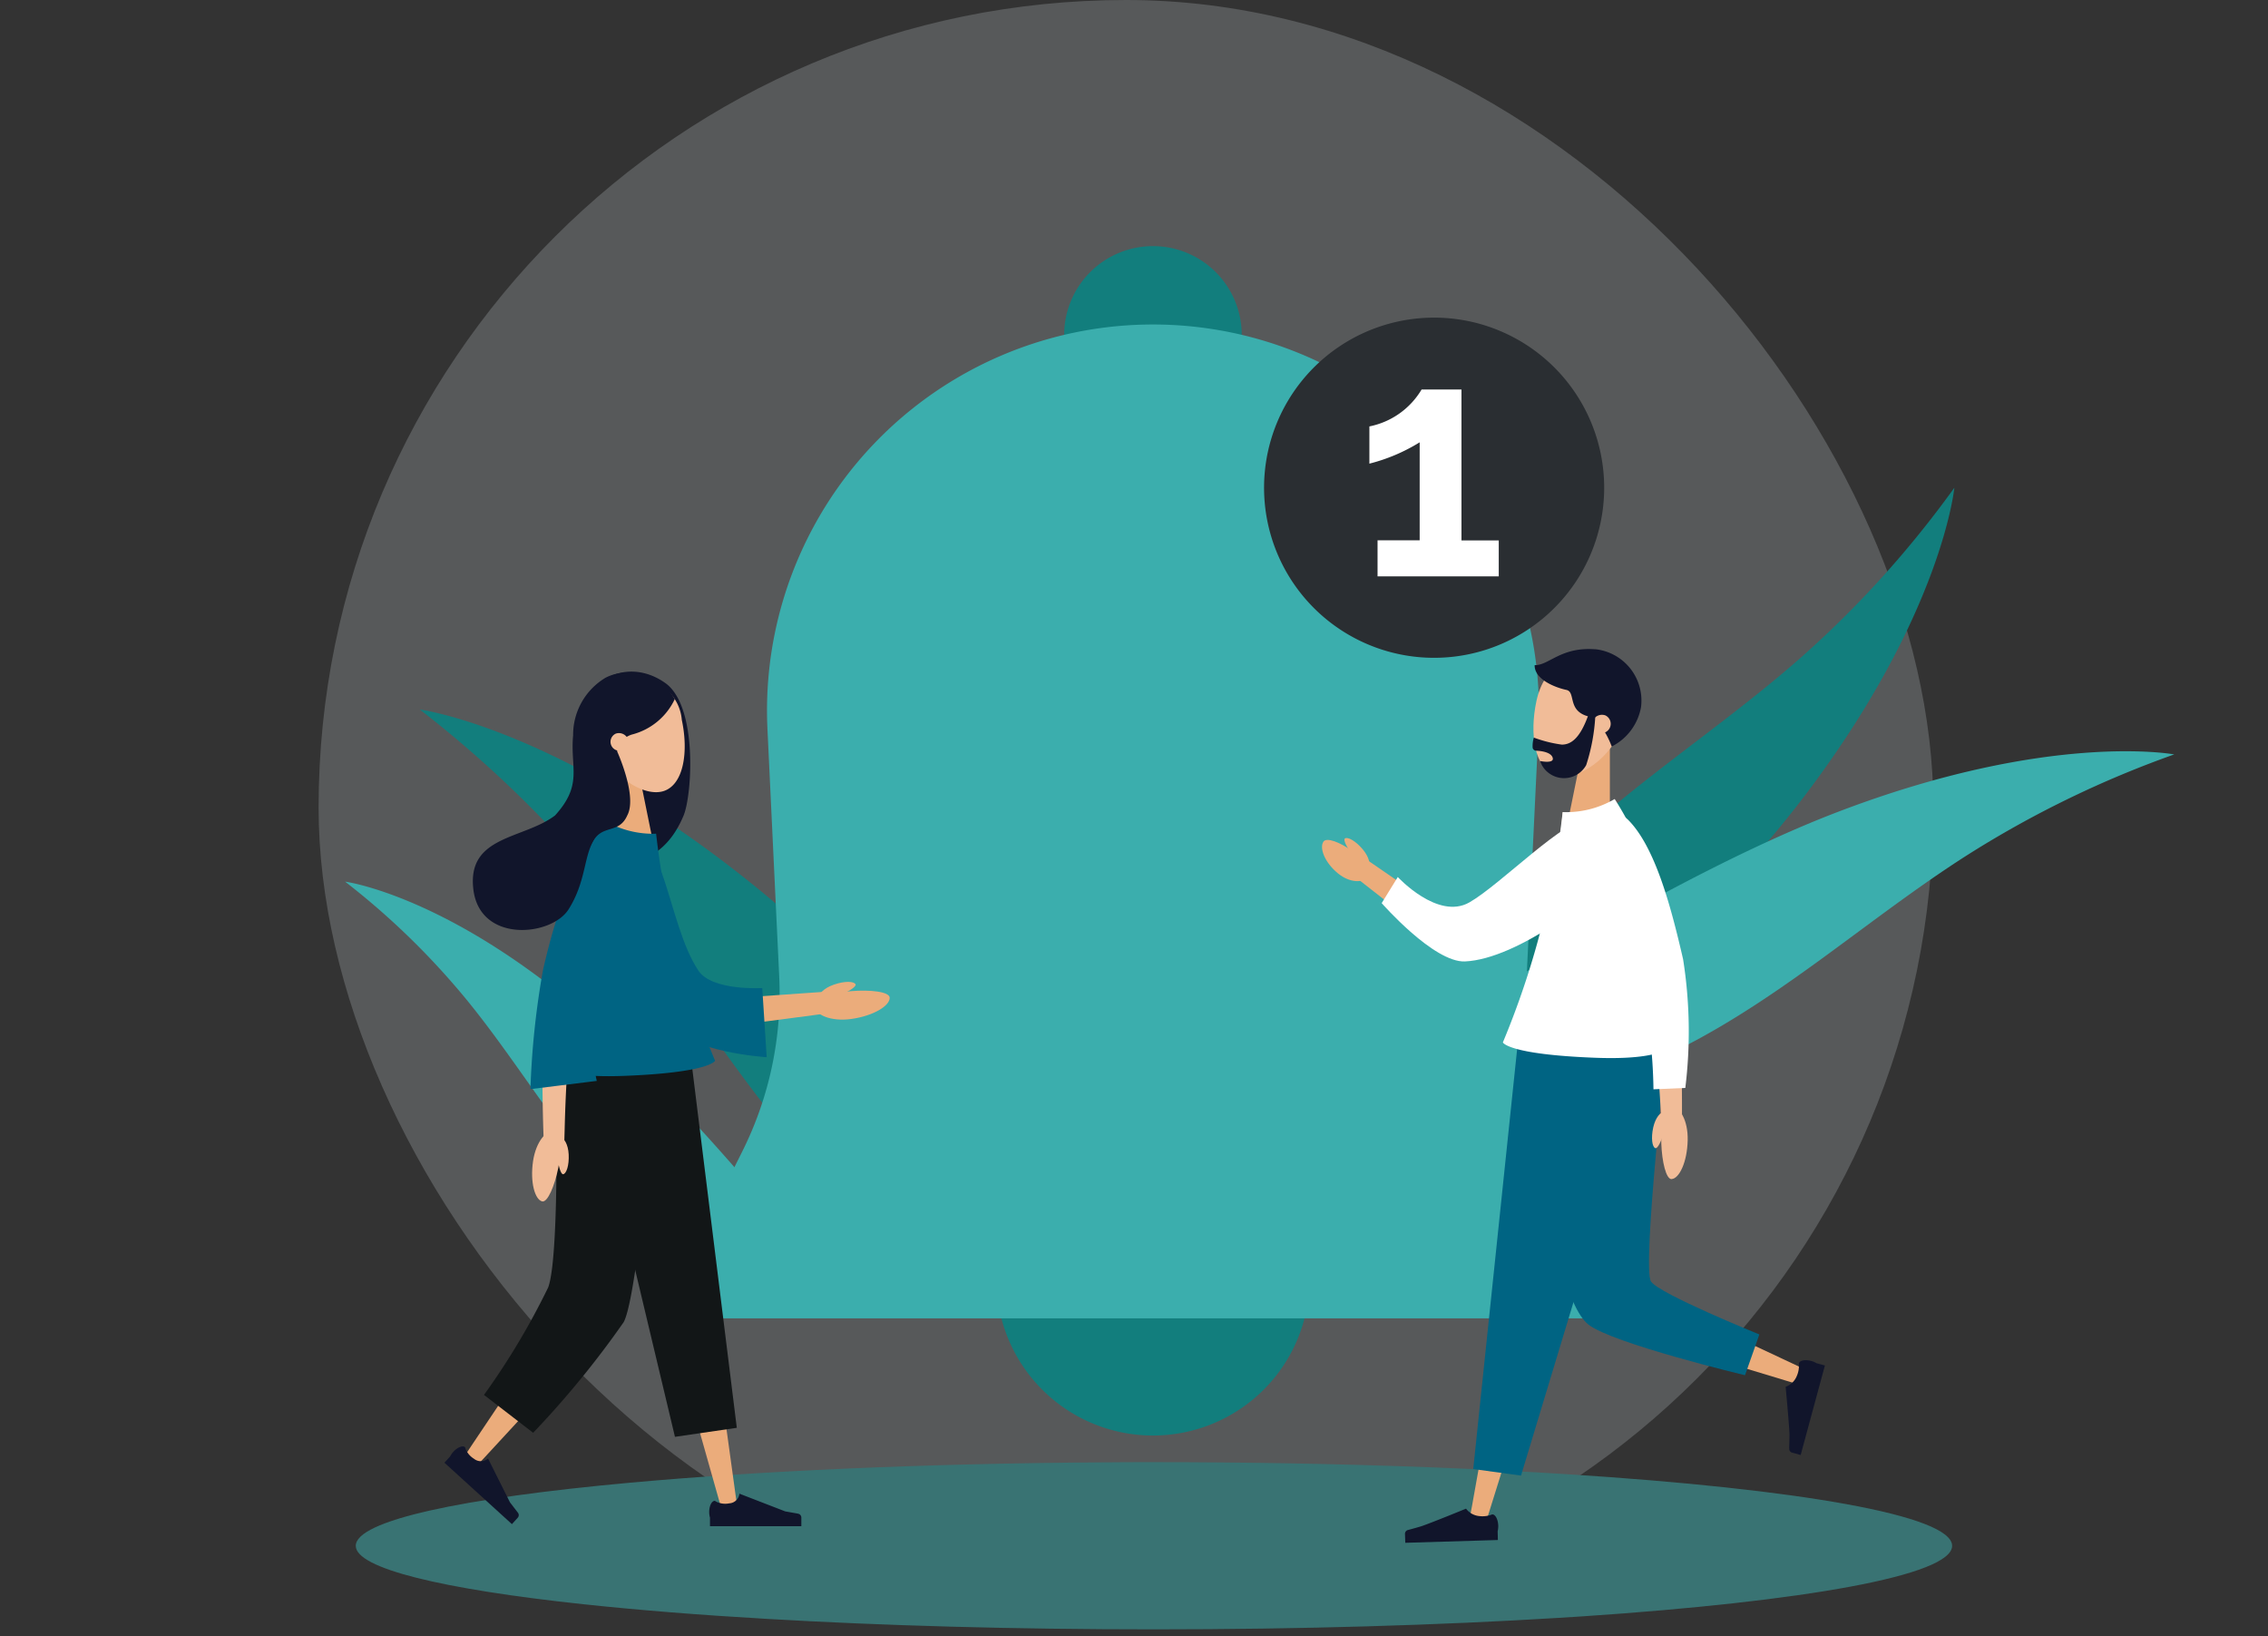 <svg id="S2_Bloc6" xmlns="http://www.w3.org/2000/svg" xmlns:xlink="http://www.w3.org/1999/xlink" width="121.631" height="87.738" viewBox="0 0 121.631 87.738">
  <rect x="0" y="0" width="121.631" height="87.738" fill="#333333" stroke="none"/>
  <defs>
    <clipPath id="clip-path">
      <path id="Tracé_4422" data-name="Tracé 4422" d="M827.521,529.6c-9.7.062-18.53.466-25.416,1.094-9,.82-14.686,2.031-14.686,3.382,0,1.214,4.652,2.322,12.2,3.132,2.9.309,6.217.577,9.864.787,6.143.36,13.216.561,20.744.561,7.916,0,15.33-.226,21.687-.616.432-.03.857-.055,1.281-.081,11.925-.8,19.836-2.195,19.836-3.783,0-1.63-8.257-3.052-20.61-3.837-4.527-.289-9.608-.492-15.032-.587-2.329-.04-4.721-.062-7.161-.062-.91,0-1.81,0-2.7.011" transform="translate(-787.419 -529.589)" fill="none"/>
    </clipPath>
    <linearGradient id="linear-gradient" x1="-16.227" y1="21.213" x2="-16.207" y2="21.213" gradientUnits="objectBoundingBox">
      <stop offset="0" stop-color="#4fadab"/>
      <stop offset="0.243" stop-color="#4fadab"/>
      <stop offset="0.471" stop-color="#4da9a7"/>
      <stop offset="0.652" stop-color="#4a9f9e"/>
      <stop offset="0.818" stop-color="#438f8e"/>
      <stop offset="0.974" stop-color="#3a7777"/>
      <stop offset="0.998" stop-color="#397373"/>
      <stop offset="1" stop-color="#397373"/>
    </linearGradient>
    <clipPath id="clip-path-2">
      <rect id="Rectangle_904" data-name="Rectangle 904" width="121.631" height="86.732" fill="none"/>
    </clipPath>
    <clipPath id="clip-path-3">
      <rect id="Rectangle_905" data-name="Rectangle 905" width="98.085" height="82.656" transform="translate(0 0)" fill="none"/>
    </clipPath>
  </defs>
  <rect id="Rectangle_913" data-name="Rectangle 913" width="86.6" height="86.6" rx="43.3" transform="translate(17.086 0)" fill="#e7f4f5" opacity="0.2"/>
  <g id="Groupe_3786" data-name="Groupe 3786" transform="translate(0 1.006)">
    <g id="Groupe_3755" data-name="Groupe 3755" transform="translate(19.079 77.392)" clip-path="url(#clip-path)">
      <rect id="Rectangle_903" data-name="Rectangle 903" width="85.61" height="8.966" transform="translate(0)" fill="url(#linear-gradient)"/>
    </g>
    <g id="Groupe_3757" data-name="Groupe 3757" clip-path="url(#clip-path-2)">
      <path id="Tracé_4424" data-name="Tracé 4424" d="M818.856,538.319s14.945-12.184,22.285-21.884,7.983-16.459,7.983-16.459a55.2,55.2,0,0,1-8.171,9.053c-5.014,4.434-10.907,7.876-15.367,13.117a27.237,27.237,0,0,0-6.731,16.173" transform="translate(-744.314 -474.83)" fill="#127e7d"/>
    </g>
    <g id="Groupe_3759" data-name="Groupe 3759" transform="translate(18.514 3.701)" clip-path="url(#clip-path-3)">
      <path id="Tracé_4425" data-name="Tracé 4425" d="M817.04,526.528s15.87-10.956,27.233-15.294,18.029-3.079,18.029-3.079a55.245,55.245,0,0,0-10.972,5.319c-5.655,3.58-10.6,8.281-16.879,11.1a27.257,27.257,0,0,1-17.412,1.953" transform="translate(-764.216 -472.411)" fill="#3baead"/>
      <path id="Tracé_4426" data-name="Tracé 4426" d="M814.45,535.142s-8.555-11.279-15.485-16.914-11.87-6.281-11.87-6.281a40.516,40.516,0,0,1,6.431,6.228c3.126,3.792,5.5,8.206,9.231,11.613a20,20,0,0,0,11.693,5.355" transform="translate(-787.102 -469.382)" fill="#3baead"/>
    </g>
    <g id="Groupe_3761" data-name="Groupe 3761" clip-path="url(#clip-path-2)">
      <path id="Tracé_4427" data-name="Tracé 4427" d="M831.055,542.063s-13.041-17.193-23.6-25.776-18.089-9.571-18.089-9.571a61.556,61.556,0,0,1,9.8,9.487c4.765,5.783,8.38,12.51,14.067,17.7,8.606,7.853,17.824,8.161,17.824,8.161" transform="translate(-766.853 -469.679)" fill="#127e7d"/>
      <path id="Tracé_4428" data-name="Tracé 4428" d="M823.691,527.658a8.4,8.4,0,1,1-8.4-8.4,8.4,8.4,0,0,1,8.4,8.4" transform="translate(-753.458 -460.093)" fill="#127e7d"/>
      <path id="Tracé_4429" data-name="Tracé 4429" d="M818.475,497.393a4.761,4.761,0,1,1-4.76-4.76,4.76,4.76,0,0,1,4.76,4.76" transform="translate(-751.882 -480.442)" fill="#127e7d"/>
      <path id="Tracé_4430" data-name="Tracé 4430" d="M848.357,546.472l-3.545-7.089a19,19,0,0,1-1.983-9.395l.639-13.315a20.7,20.7,0,1,0-41.358,0l.633,13.315a18.942,18.942,0,0,1-1.981,9.395l-3.541,7.089a1.284,1.284,0,0,0,1.147,1.86H847.21a1.284,1.284,0,0,0,1.147-1.86" transform="translate(-760.955 -478.648)" fill="#3baead"/>
      <path id="Tracé_4431" data-name="Tracé 4431" d="M834.791,504.6a9.12,9.12,0,1,1-9.122-9.117,9.122,9.122,0,0,1,9.122,9.117" transform="translate(-748.76 -479.458)" fill="#2a2e32"/>
      <path id="Tracé_4432" data-name="Tracé 4432" d="M818.711,500.859v-2a4.215,4.215,0,0,0,2.8-1.979h2.138v8.092h2V506.9h-6.5v-1.933h2.259v-5.256a9.594,9.594,0,0,1-2.705,1.146" transform="translate(-745.272 -477.001)" fill="#fff"/>
      <path id="Tracé_4433" data-name="Tracé 4433" d="M824.257,512.033h2.265V507.7h-1.383Z" transform="translate(-740.186 -468.926)" fill="#ebac7b"/>
      <path id="Tracé_4434" data-name="Tracé 4434" d="M823.379,507.463c-.381,1.778-.1,3.573.972,3.961,1.009.365,2.758-.6,3.557-2.357.842-1.854.429-3.236-1.062-3.751-1.582-.547-3.049.2-3.467,2.147" transform="translate(-740.981 -470.882)" fill="#f1bc98"/>
      <path id="Tracé_4435" data-name="Tracé 4435" d="M826.508,504.89a2.767,2.767,0,0,1,2.45,3.1,2.943,2.943,0,0,1-1.572,2.115s-.485-1.4-1.283-1.621c-1.111-.312-.63-1.307-1.15-1.413-.54-.113-1.718-.542-1.7-1.328.76.025,1.4-.993,3.252-.85" transform="translate(-740.951 -471.085)" fill="#11152b"/>
      <path id="Tracé_4436" data-name="Tracé 4436" d="M825.034,507.246a.5.5,0,1,0,.692-.337.55.55,0,0,0-.692.337" transform="translate(-739.639 -469.56)" fill="#f1bc98"/>
      <path id="Tracé_4437" data-name="Tracé 4437" d="M826.559,506.9a10.258,10.258,0,0,1-.49,2.653,1.36,1.36,0,0,1-2.475-.219s.767.162.681-.166c-.1-.381-.894-.386-.894-.386a.2.2,0,0,1-.182-.148,1.514,1.514,0,0,1,.063-.556,6.936,6.936,0,0,0,1.5.376c.513,0,.979-.363,1.411-1.554Z" transform="translate(-741.003 -469.535)" fill="#11152b"/>
      <path id="Tracé_4438" data-name="Tracé 4438" d="M821.388,541.789l2.082-11.644,1.413-5.739,1.426-5.748.484-1.953,4.082,1.3-.741,1.874-2.151,5.457c-.713,1.822-1.44,3.641-2.147,5.474l-3.5,11.208-.148.469-.891-.219Z" transform="translate(-742.446 -462.044)" fill="#ebac7b"/>
      <path id="Tracé_4439" data-name="Tracé 4439" d="M827.448,516.732l.162,2.006.923,11.369,8.6,4.03.443.21-.326.847-.468-.143-9.857-2.98a1.076,1.076,0,0,1-.745-.81l-.037-.162-2.507-11.778-.418-1.969Z" transform="translate(-740.983 -462.024)" fill="#ebac7b"/>
      <path id="Tracé_4440" data-name="Tracé 4440" d="M831.407,516.029l-7.634,1.482-2.385,22.812,2.562.351Z" transform="translate(-742.379 -462.561)" fill="#006483"/>
      <path id="Tracé_4441" data-name="Tracé 4441" d="M830.613,517.357l-7.7-1.075s1.178,14.282,3.483,16.1c1.281,1.013,8.4,2.719,8.4,2.719l.769-2.188s-5.36-2.168-5.812-2.839c-.487-.73.857-12.719.857-12.719" transform="translate(-741.212 -462.368)" fill="#006483"/>
      <path id="Tracé_4442" data-name="Tracé 4442" d="M829.873,510.549l-6.618,5.808.953-.032-5.245-3.61-.474-.325-.662.9.451.353,5.018,3.922a.742.742,0,0,0,.923-.005l.032-.024,6.87-5.5.757-.605-1.276-1.523Z" transform="translate(-745.101 -467.238)" fill="#ebac7b"/>
      <path id="Tracé_4443" data-name="Tracé 4443" d="M831.489,512.492c-1.182,1.713-5.605,5.074-8.417,5.2-1.671.071-4.467-3.126-4.467-3.126l.863-1.4s2.147,2.329,3.841,1.36,5.164-4.561,6.461-4.488c1.148.062,2.251,1.694,1.72,2.463" transform="translate(-744.506 -467.147)" fill="#fff"/>
      <path id="Tracé_4444" data-name="Tracé 4444" d="M827.752,509.637a2.186,2.186,0,0,1-2.376.348,47.184,47.184,0,0,1-.937,6.11c-.531,1.773-1.994,6.33-1.994,6.33l8.536.094c.231-3.963-1.265-8.463-3.229-12.881" transform="translate(-741.571 -467.446)" fill="#d3b89e"/>
      <path id="Tracé_4445" data-name="Tracé 4445" d="M828.283,509.435s4.13,6.173,3.289,12.759c0,0,.353,1.295-4.33,1.117s-4.954-.822-4.954-.822a45.175,45.175,0,0,0,3.208-12.35,5.164,5.164,0,0,0,2.787-.7" transform="translate(-741.691 -467.601)" fill="#fff"/>
      <path id="Tracé_4446" data-name="Tracé 4446" d="M825.134,511.95c.588,1.016,1.157,2.075,1.682,3.132.259.533.513,1.067.741,1.6a14.284,14.284,0,0,1,.588,1.6c.035.132.065.258.094.385l.079.423c.046.288.094.575.134.868q.116.881.206,1.773c.115,1.191.206,2.391.275,3.585l.034.579,1.122-.028v-.579c0-1.223-.025-2.431-.074-3.65-.025-.611-.06-1.219-.108-1.837-.025-.305-.055-.616-.086-.928l-.064-.471c-.025-.169-.058-.339-.094-.5a15.6,15.6,0,0,0-.563-1.831c-.215-.584-.45-1.157-.693-1.725-.49-1.131-1.009-2.228-1.576-3.336l-.441-.863-1.741.96Z" transform="translate(-739.886 -467.055)" fill="#f1bc98"/>
      <path id="Tracé_4447" data-name="Tracé 4447" d="M827.264,510.152c1.487,1.454,2.345,4.755,2.978,7.5a24.784,24.784,0,0,1,.12,6.905l-1.708.074a27.244,27.244,0,0,0-.767-6.073c-.672-1.835-3.629-5.856-3.34-7.124.254-1.117,2.048-1.932,2.717-1.279" transform="translate(-739.98 -467.23)" fill="#fff"/>
      <path id="Tracé_4448" data-name="Tracé 4448" d="M816.862,510.777c-.215.335.062,1.1.775,1.688.656.543,1.376.515,1.614.194.536-.72-2.054-2.4-2.389-1.883" transform="translate(-745.892 -466.649)" fill="#ebac7b"/>
      <path id="Tracé_4449" data-name="Tracé 4449" d="M827.666,522.667c.4-.032.828-.9.854-2.078.025-1.089-.437-1.8-.841-1.8-.9,0-.625,3.931-.013,3.883" transform="translate(-738.011 -460.455)" fill="#f1bc98"/>
      <path id="Tracé_4450" data-name="Tracé 4450" d="M827,520.882c-.166-.053-.243-.528-.113-1.117.122-.54.409-.847.582-.808.385.086-.214,2.009-.469,1.925" transform="translate(-738.225 -460.325)" fill="#f1bc98"/>
      <path id="Tracé_4451" data-name="Tracé 4451" d="M819.5,532.141s.588-.157.75-.215c.653-.231,2.338-.923,2.338-.923a1.008,1.008,0,0,0,.729.4,1.39,1.39,0,0,0,.676-.092c.169-.005.309.263.323.6a1.26,1.26,0,0,1-.032.307l.012.466-4.966.15-.016-.476a.21.21,0,0,1,.187-.215" transform="translate(-743.966 -451.117)" fill="#11152b"/>
      <path id="Tracé_4452" data-name="Tracé 4452" d="M831.074,531.2s.021-.609.016-.782c-.035-.69-.206-2.5-.206-2.5a1.027,1.027,0,0,0,.6-.582,1.372,1.372,0,0,0,.109-.672c.044-.162.341-.221.667-.13a1.017,1.017,0,0,1,.28.118l.45.122-1.3,4.8-.455-.125a.208.208,0,0,1-.154-.24" transform="translate(-735.122 -454.565)" fill="#11152b"/>
      <path id="Tracé_4453" data-name="Tracé 4453" d="M817.5,510.645c.143-.1.568.122.956.584.356.425.428.838.295.954-.3.252-1.473-1.385-1.251-1.538" transform="translate(-745.373 -466.694)" fill="#ebac7b"/>
      <path id="Tracé_4454" data-name="Tracé 4454" d="M797.325,511.343l2.879,8.76-.845-.535,6.653-.466.6-.041.118,1.165-.6.081-6.611.87a.777.777,0,0,1-.829-.5l-.016-.041-3.269-8.618-.36-.949,1.96-.693Z" transform="translate(-762.509 -466.88)" fill="#ebac7b"/>
      <path id="Tracé_4455" data-name="Tracé 4455" d="M805.4,515.637c.016.417-.834.969-2.057,1.141-1.128.155-1.928-.242-1.978-.66-.113-.932,4.01-1.126,4.035-.482" transform="translate(-757.687 -463.148)" fill="#ebac7b"/>
      <path id="Tracé_4456" data-name="Tracé 4456" d="M803.459,515.125c-.078-.166-.579-.191-1.172.019-.552.192-.836.527-.776.7.138.388,2.064-.466,1.948-.722" transform="translate(-757.576 -463.352)" fill="#ebac7b"/>
      <path id="Tracé_4457" data-name="Tracé 4457" d="M803.4,518.723l.238,3.705s-4.167-.247-5.524-1.89c-1.9-2.3-4.377-8.851-2.292-9.846,2.313-1.1,2.445,4.552,4.158,7.1.737,1.094,3.419.928,3.419.928" transform="translate(-762.521 -466.748)" fill="#006483"/>
      <path id="Tracé_4458" data-name="Tracé 4458" d="M799.223,506.181c-1.819-1.3-4.01-.416-4.3,1.47-.378,2.44.1,4.411-.506,6.029a12.24,12.24,0,0,0-.681,4.984c2.482-3.386,5.047-1.985,6.464-5.383.455-1.094.769-5.849-.976-7.1" transform="translate(-763.539 -470.56)" fill="#11152b"/>
      <path id="Tracé_4459" data-name="Tracé 4459" d="M797.362,512.378H795.19v-4.155h1.328Z" transform="translate(-762.401 -468.527)" fill="#ebac7b"/>
      <path id="Tracé_4460" data-name="Tracé 4460" d="M799.391,508c.365,1.706.1,3.426-.935,3.8-.965.349-2.641-.575-3.407-2.26-.81-1.777-.413-3.105,1.016-3.6A2.433,2.433,0,0,1,799.391,508" transform="translate(-762.826 -470.403)" fill="#f1bc98"/>
      <path id="Tracé_4461" data-name="Tracé 4461" d="M802.126,540.558l-1.459-10.575-1.542-10.559-.279-1.913-4.023.868.534,1.858,2.952,10.249,2.9,10.263.129.454.856-.178Z" transform="translate(-762.681 -461.428)" fill="#ebac7b"/>
      <path id="Tracé_4462" data-name="Tracé 4462" d="M796.394,517.511l-.065,1.928-.392,11.226-4.9,7.308-.259.392.679.533.319-.342,6.263-6.784a.887.887,0,0,0,.222-.453l.025-.162,1.879-11.332.316-1.907Z" transform="translate(-765.777 -461.428)" fill="#ebac7b"/>
      <path id="Tracé_4463" data-name="Tracé 4463" d="M794.378,517.309h5.7l2.458,19.825-3.317.483Z" transform="translate(-763.022 -461.582)" fill="#121617"/>
      <path id="Tracé_4464" data-name="Tracé 4464" d="M795.153,517.31h5.473s-1,12.673-1.819,14.16a50.037,50.037,0,0,1-4.854,5.93l-2.636-2.031a39.111,39.111,0,0,0,3.446-5.771c.669-1.844.39-12.288.39-12.288" transform="translate(-765.361 -461.582)" fill="#121617"/>
      <path id="Tracé_4465" data-name="Tracé 4465" d="M796.549,510.378a2.153,2.153,0,0,0,2.341.341,46.6,46.6,0,0,0,.924,6.027c.526,1.745,1.886,6.184,1.886,6.184l-8.334.146c-.228-3.9,1.247-8.343,3.183-12.7" transform="translate(-763.813 -466.88)" fill="#63c3ea"/>
      <path id="Tracé_4466" data-name="Tracé 4466" d="M797.585,512.726c-.547,1.02-1.073,2.082-1.554,3.142-.24.531-.467,1.066-.677,1.6a14.145,14.145,0,0,0-.526,1.6c-.032.132-.056.254-.081.381l-.062.42c-.037.284-.076.572-.1.863-.058.579-.106,1.166-.143,1.754-.078,1.175-.129,2.362-.157,3.538l-.016.573-1.106.009-.019-.572c-.037-1.2-.053-2.394-.046-3.6q.008-.9.046-1.809c.014-.3.035-.61.057-.919l.044-.466c.023-.166.048-.335.078-.5a15.465,15.465,0,0,1,.494-1.822c.194-.584.407-1.157.626-1.722.446-1.133.921-2.23,1.443-3.34l.407-.864,1.747.891Z" transform="translate(-764.005 -466.411)" fill="#f1bc98"/>
      <path id="Tracé_4467" data-name="Tracé 4467" d="M796.445,510.1s-4.07,6.087-3.241,12.576c0,0-.351,1.276,4.269,1.1s4.88-.812,4.88-.812a44.508,44.508,0,0,1-3.162-12.173,5.1,5.1,0,0,1-2.747-.693" transform="translate(-764.004 -467.095)" fill="#006483"/>
      <path id="Tracé_4468" data-name="Tracé 4468" d="M796.286,523.476l-3.557.441a44.383,44.383,0,0,1,.669-6.362c.662-2.909,1.9-7.248,4.132-6.658,2.916.773-1.316,6.614-1.621,8.218a17.08,17.08,0,0,0,.377,4.361" transform="translate(-764.282 -466.525)" fill="#006483"/>
      <path id="Tracé_4469" data-name="Tracé 4469" d="M793.315,523.3c-.381-.1-.653-1.009-.485-2.16.161-1.064.729-1.68,1.12-1.614.872.148-.048,3.924-.635,3.774" transform="translate(-764.243 -459.889)" fill="#f1bc98"/>
      <path id="Tracé_4470" data-name="Tracé 4470" d="M793.868,521.683c.171-.025.325-.473.295-1.062-.028-.547-.254-.895-.429-.886-.388.019-.129,1.985.134,1.948" transform="translate(-763.665 -459.729)" fill="#f1bc98"/>
      <path id="Tracé_4471" data-name="Tracé 4471" d="M802.91,531.616l-.672-.118-2.458-.951v.019a.577.577,0,0,1-.54.5,1.086,1.086,0,0,1-.722-.1c-.027-.021-.044-.034-.056-.034-.162,0-.3.268-.3.6a1.08,1.08,0,0,0,.041.3v.46h4.9v-.466a.21.21,0,0,0-.19-.206" transform="translate(-760.128 -451.465)" fill="#11152b"/>
      <path id="Tracé_4472" data-name="Tracé 4472" d="M794.047,532.653l-.416-.542-1.179-2.355-.012.014a.582.582,0,0,1-.734.007,1.136,1.136,0,0,1-.469-.559c0-.035-.009-.056-.019-.063-.118-.111-.4,0-.621.242a1.164,1.164,0,0,0-.173.247l-.309.34,3.62,3.294.312-.344a.209.209,0,0,0,0-.281" transform="translate(-766.281 -452.562)" fill="#11152b"/>
      <path id="Tracé_4473" data-name="Tracé 4473" d="M799.353,505.6a2.438,2.438,0,0,0-1.254.263,3.565,3.565,0,0,0-1.743,3.086c-.166,1.766.543,2.631-.969,4.3-1.7,1.29-4.73,1.067-4.381,3.966s4.192,2.519,5.106,1.069.81-2.738,1.316-3.652,1.39-.378,1.831-1.383c.515-.947-.381-3.073-.544-3.439a1.128,1.128,0,0,1,.824-.907,3.494,3.494,0,0,0,2.267-1.888,2.742,2.742,0,0,0-2.454-1.417" transform="translate(-765.62 -470.532)" fill="#11152b"/>
      <path id="Tracé_4474" data-name="Tracé 4474" d="M796.1,507.788a.481.481,0,1,1-.663-.325.526.526,0,0,1,.663.325" transform="translate(-762.41 -469.134)" fill="#f1bc98"/>
    </g>
  </g>
</svg>
